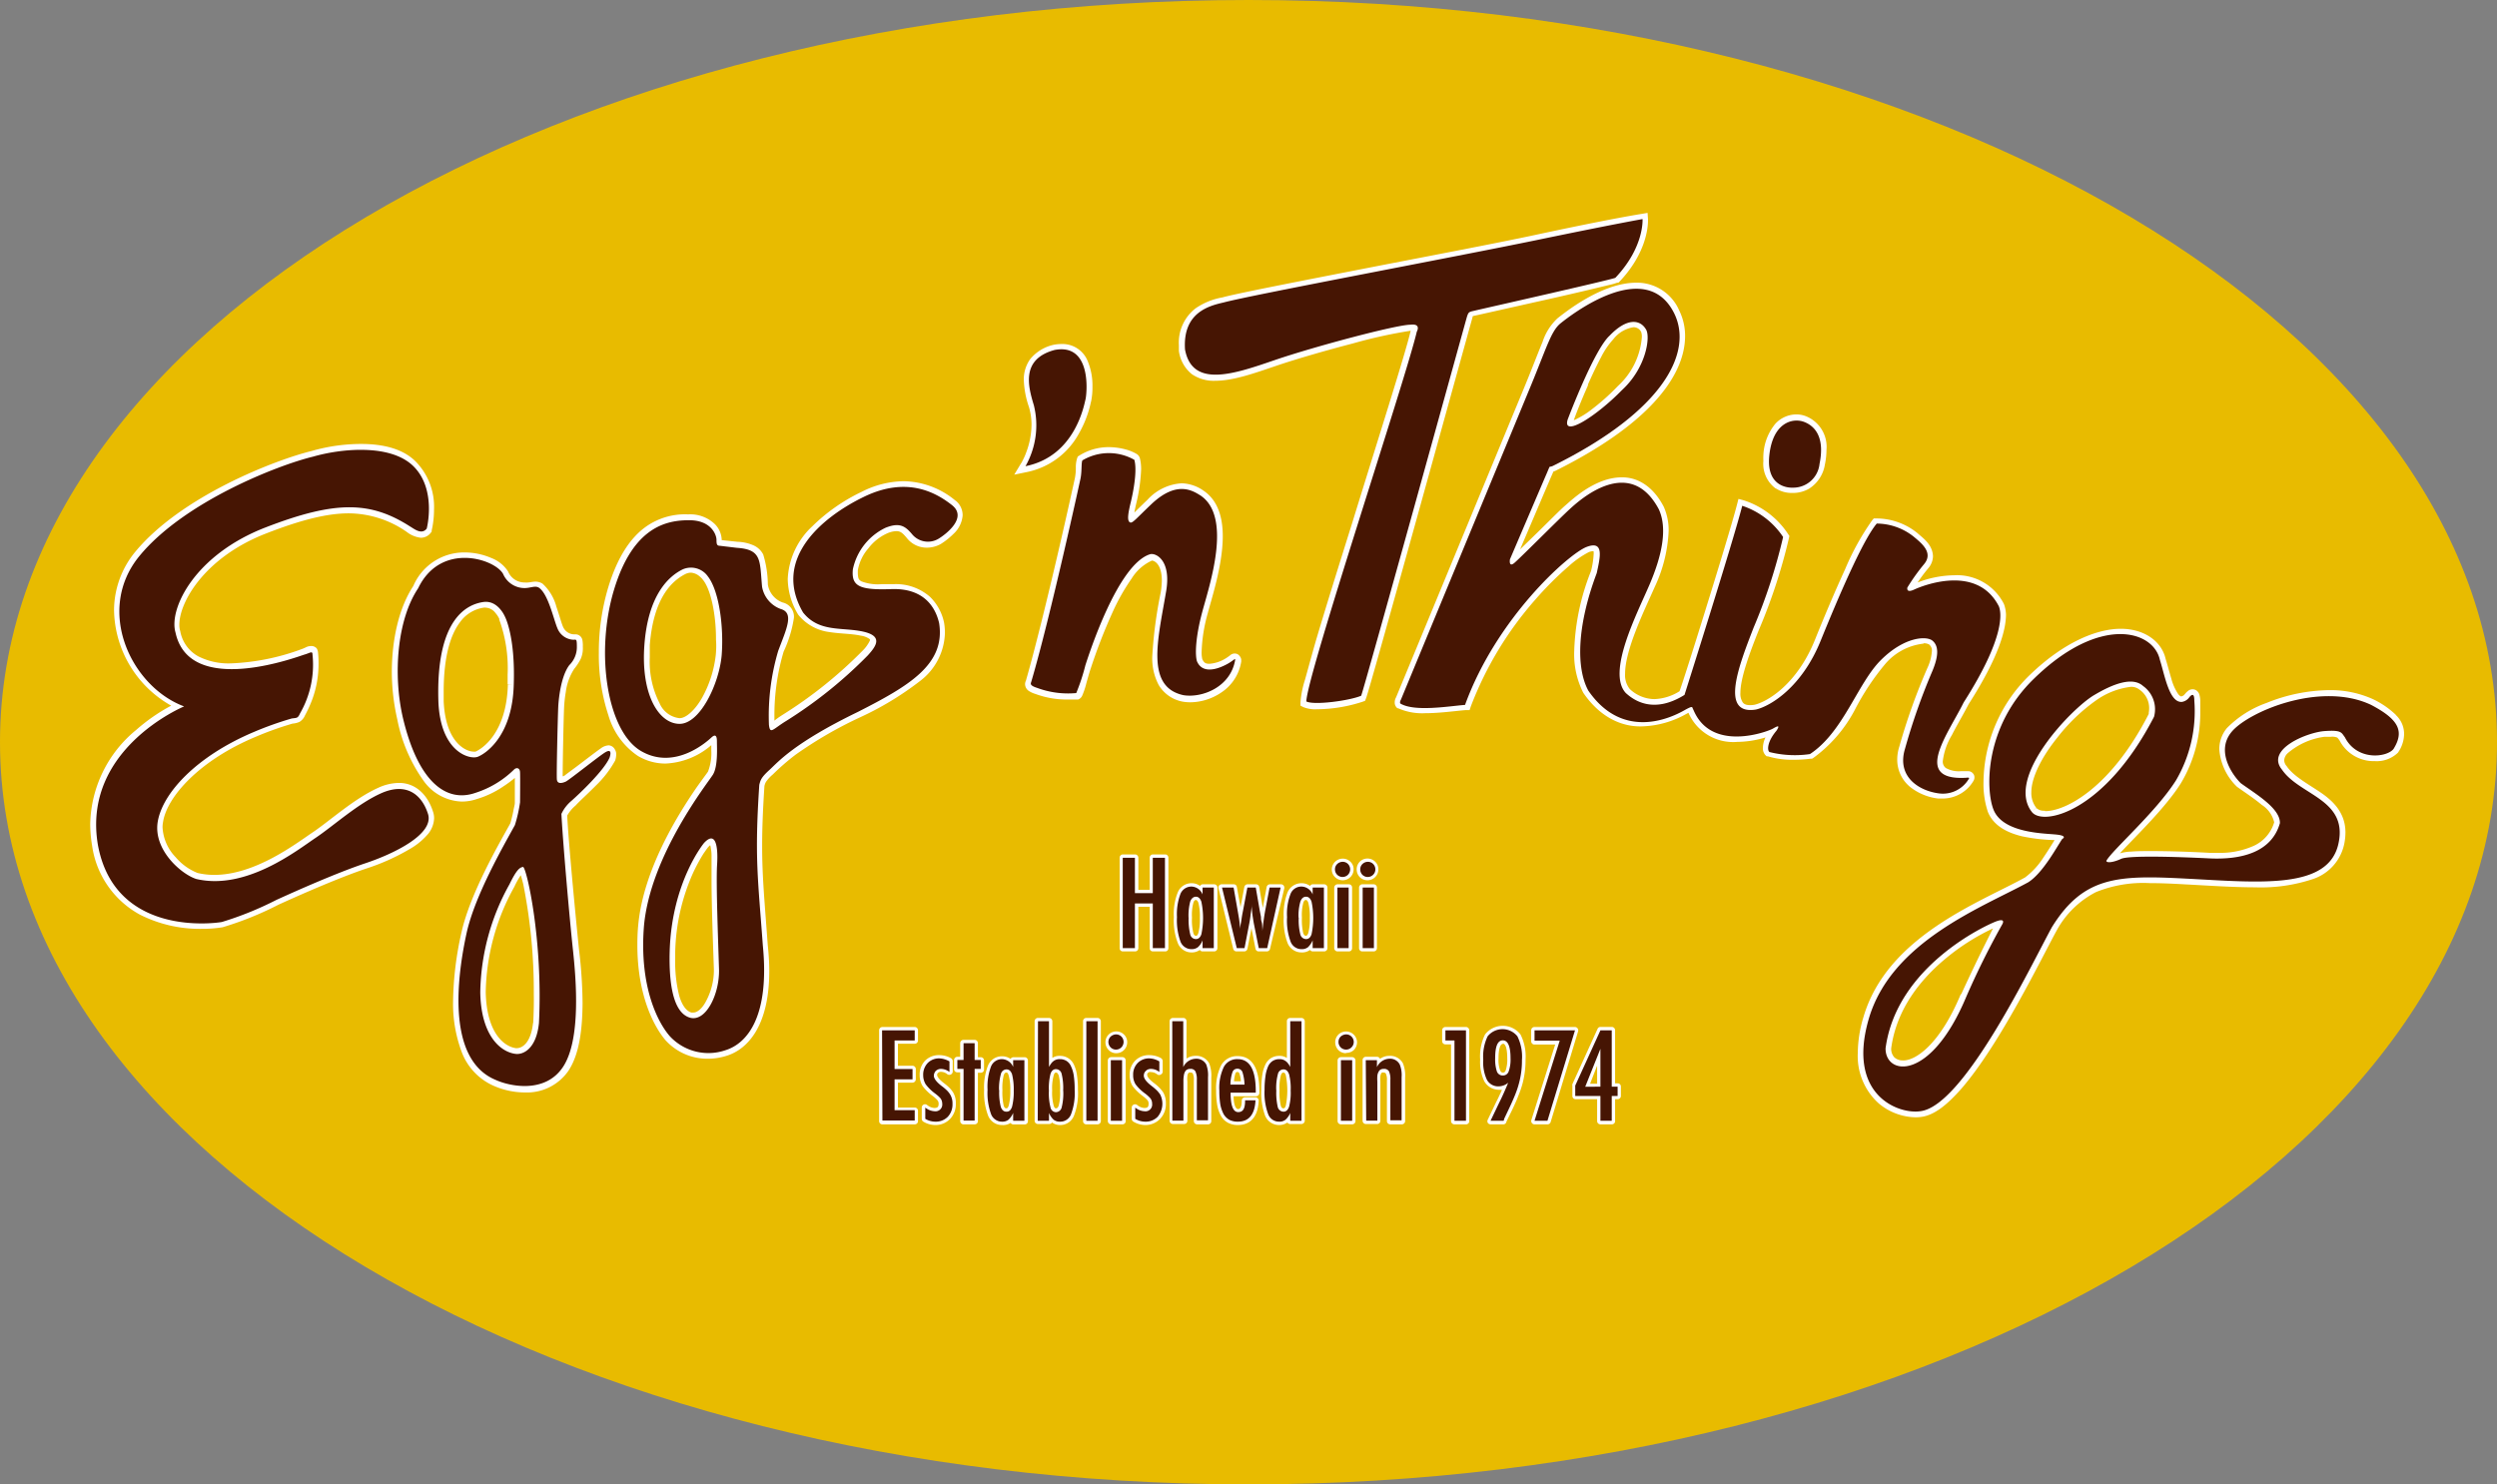 <svg xmlns="http://www.w3.org/2000/svg" viewBox="0 0 297.55 176.91"><rect x="0" y="0" width="297.55" height="176.91" fill="#808080" stroke="none"/><defs><style>.cls-1{fill:#e8bb00}.cls-2{fill:#fff}.cls-3{fill:#461503}</style></defs><g id="レイヤー_2" data-name="レイヤー 2"><g id="Content"><path class="cls-1" d="M297.55 88.45c0 48.86-66.6 88.46-148.78 88.46S0 137.31 0 88.45 66.61 0 148.77 0s148.78 39.6 148.78 88.45z"/><path class="cls-2" d="M47.52 93.31a6 6 0 0 0-2.45.58c-2.93 1.32-5.83 4-7.91 5.38-1.93 1.3-6.76 5-11.62 5a8.7 8.7 0 0 1-2-.23 6.62 6.62 0 0 1-2.6-1.87 5.52 5.52 0 0 1-1.57-3.56 3.49 3.49 0 0 1 .06-.65c.47-3 4.32-7.33 11-10.13a38.67 38.67 0 0 1 4.43-1.59 2.57 2.57 0 0 0 .82-.2 1.66 1.66 0 0 0 .67-.79 14.93 14.93 0 0 0 .9-2 12.35 12.35 0 0 0 .71-4.17 11.56 11.56 0 0 0-.06-1.29 1.15 1.15 0 0 0-.15-.5A.84.84 0 0 0 37 77a1.26 1.26 0 0 0-.57.16c-.14.06-.28.13-.45.19a27.19 27.19 0 0 1-8.43 1.71 8 8 0 0 1-3.91-.83 4.28 4.28 0 0 1-2.16-3 2.53 2.53 0 0 1-.11-.78c0-2.71 3.05-8.08 10.44-10.91 4.15-1.61 7.21-2.36 9.75-2.36a12.21 12.21 0 0 1 6.89 2.2 3.36 3.36 0 0 0 1.7.71 1.49 1.49 0 0 0 1.21-.63l.08-.1v-.13a11.22 11.22 0 0 0 .28-2.53 7.69 7.69 0 0 0-2-5.5c-1.62-1.79-4.22-2.29-6.72-2.29a21.48 21.48 0 0 0-5.87.84c-4.33 1.06-15.52 5.38-21 12a11 11 0 0 0-2.54 7A13.31 13.31 0 0 0 20.4 84.1a21.9 21.9 0 0 0-4.18 2.9 14.87 14.87 0 0 0-5.47 11.19 16.23 16.23 0 0 0 .23 2.63 11.12 11.12 0 0 0 5.68 8.18 15.78 15.78 0 0 0 7.34 1.7 15.23 15.23 0 0 0 2.53-.19 38.88 38.88 0 0 0 6.66-2.69c2.19-1 7.14-3.2 10.53-4.33a25.74 25.74 0 0 0 5.12-2.31 8 8 0 0 0 2-1.6 3.14 3.14 0 0 0 .89-2.06 2.32 2.32 0 0 0-.13-.78c-.6-1.92-2.01-3.45-4.08-3.43zm25-4.48a1.73 1.73 0 0 0-.91.35c-.48.33-1.52 1.13-2.52 1.89-.5.38-1 .75-1.34 1-.18.14-.35.26-.45.35a.66.66 0 0 0-.15.09h-.1v-.01c0-1.56.11-7 .17-8.2a15.28 15.28 0 0 1 .2-1.82 6.67 6.67 0 0 1 1-2.76 6.51 6.51 0 0 0 .78-1.19 3.12 3.12 0 0 0 .25-1.44 3.61 3.61 0 0 0-.06-.86.84.84 0 0 0-.82-.63h-.21a1.47 1.47 0 0 1-1.23-.82c-.18-.34-.47-1.43-.83-2.47a5.68 5.68 0 0 0-1.65-2.75 1.59 1.59 0 0 0-.82-.24c-.35 0-.6.08-.91.1a2.17 2.17 0 0 1-.38 0 2.12 2.12 0 0 1-2-1.32 4.13 4.13 0 0 0-2-1.6 8.06 8.06 0 0 0-3.16-.66 6.59 6.59 0 0 0-6.13 4c-1.75 2.66-2.54 6.43-2.56 10.18a25.88 25.88 0 0 0 .65 5.71 18.81 18.81 0 0 0 3.14 7.33 5.8 5.8 0 0 0 4.55 2.47 5.56 5.56 0 0 0 1.79-.3A11.29 11.29 0 0 0 60 93.71a13.39 13.39 0 0 0 1.35-1v2.95c0 .25-.1.54-.18 1a15.13 15.13 0 0 1-.36 1.47c-1.24 2.25-4.79 8.33-5.82 13a39.23 39.23 0 0 0-1 8.17 16.36 16.36 0 0 0 1 6 7.14 7.14 0 0 0 3.89 4.13 9.36 9.36 0 0 0 3.71.77 6 6 0 0 0 5.13-2.56c1.37-2.05 1.68-5.14 1.7-8.13a56.71 56.71 0 0 0-.42-6.31c-.36-3.5-1.24-12.59-1.41-16a4.32 4.32 0 0 1 1-1.2C69 95.54 70 94.64 71 93.63a12.47 12.47 0 0 0 2.31-3 2.52 2.52 0 0 0 .12-.72 1 1 0 0 0-.15-.57.89.89 0 0 0-.74-.51zm-12-7.25c-.16 5.87-3.14 7.69-3.86 8a1.07 1.07 0 0 1-.21 0c-.88 0-3.35-1-3.58-6v-1.13c0-4.46.91-6.91 1.92-8.26a4.23 4.23 0 0 1 2.86-1.77.78.78 0 0 1 .21 0 1.55 1.55 0 0 1 1.19.65 2.56 2.56 0 0 1 .35.5l.09.15a.15.15 0 0 1 0 .06v.06a16.92 16.92 0 0 1 1 6.54v1.17h.67zm3 40.34c-.29 2.56-1.41 3-1.93 3h-.12c-1.33-.18-3.48-1.71-3.59-6.68a26.69 26.69 0 0 1 3.42-12.57 8.84 8.84 0 0 1 .76-1.36c.09.27.18.63.29 1.05a65.27 65.27 0 0 1 1.26 13.09c.02 1.14-.01 2.3-.07 3.47zm50.33-62.26a9.85 9.85 0 0 0-6.18-2.31 11.3 11.3 0 0 0-5 1.27 21.62 21.62 0 0 0-5.89 4.12A9.12 9.12 0 0 0 93.87 69a8.37 8.37 0 0 0 1.25 4.26 5.66 5.66 0 0 0 3.73 2.07c1.3.21 2.59.18 3.73.43a2.37 2.37 0 0 1 1 .37c.13.11.08.09.1.13s-.3.7-.83 1.23a52.34 52.34 0 0 1-9.57 7.69c-.44.28-.78.52-1 .71v-.59a26.63 26.63 0 0 1 1.1-7.64 14.61 14.61 0 0 0 1.23-4.06 1.73 1.73 0 0 0-1.33-1.79 2.72 2.72 0 0 1-1.78-2.15 12.69 12.69 0 0 0-.55-3.57A2.37 2.37 0 0 0 89.8 65a5.14 5.14 0 0 0-1.92-.43l-1.88-.2v-.07a2.8 2.8 0 0 0-.78-1.8 4.23 4.23 0 0 0-3.12-1.2h-.21a8.06 8.06 0 0 0-5 1.53c-1.72 1.26-3.29 3.47-4.42 7.21a26.85 26.85 0 0 0-1.11 7.75 22.91 22.91 0 0 0 1.14 7.46 8.81 8.81 0 0 0 3.51 4.84 6.4 6.4 0 0 0 3.29.91 8.9 8.9 0 0 0 5.46-2.19v.62a6.1 6.1 0 0 1-.39 2.53c-.13.2-.7.95-1.44 2-2.23 3.27-6.28 9.75-6.88 16.33-.08.81-.1 1.6-.1 2.35 0 6 2 9.76 3.37 11.35a6.72 6.72 0 0 0 5 2.19 7.44 7.44 0 0 0 2.26-.35c2.61-.8 5.11-3.71 5.09-10.17 0-.93-.07-2-.18-3-.38-5.28-.67-8.09-.67-11.86 0-2 .08-4.16.27-7.1a1.54 1.54 0 0 1 .19-.52 4.42 4.42 0 0 1 .8-.87 28 28 0 0 1 2.73-2.37 49 49 0 0 1 7.66-4.44 36.74 36.74 0 0 0 7.13-4.31 7.44 7.44 0 0 0 3-5.76 7.31 7.31 0 0 0-.1-1.21 6 6 0 0 0-1.68-3.09 6.15 6.15 0 0 0-4.32-1.51h-1.44a5.46 5.46 0 0 1-2.43-.34c-.31-.2-.37-.31-.41-.91v-.39a5.34 5.34 0 0 1 1.25-2.62 5.85 5.85 0 0 1 2.24-1.79 3 3 0 0 1 1.09-.27c.5 0 .76.21 1.31.88a3 3 0 0 0 2.35 1.09 3.39 3.39 0 0 0 1.67-.45 8.85 8.85 0 0 0 1.51-1.21 3.35 3.35 0 0 0 1.07-2.17 2.23 2.23 0 0 0-.84-1.78zm-29.67 59.57c-.49 1-1.14 1.47-1.56 1.44a.73.73 0 0 1-.25 0c-.57-.18-1.07-.8-1.42-1.95a16.38 16.38 0 0 1-.49-4.43v-.83a24.36 24.36 0 0 1 2.08-9.32 20.76 20.76 0 0 1 1.3-2.42c.19-.26.32-.47.43-.6a1 1 0 0 1 .13-.17 2.16 2.16 0 0 1 .23-.22 1.18 1.18 0 0 1 .07.32 5.07 5.07 0 0 1 .09 1.11v2.72c0 3.07.2 8.25.28 10.66v.22a7.83 7.83 0 0 1-.89 3.47zM85.3 78a13.58 13.58 0 0 1-1.61 5.11c-.87 1.56-2 2.53-2.75 2.48a2.94 2.94 0 0 1-2.34-1.77 10.93 10.93 0 0 1-1.17-5.47V76.9c.44-5.72 2.69-7.69 4.23-8.48a1.57 1.57 0 0 1 .67-.17 1.77 1.77 0 0 1 1 .41 3.52 3.52 0 0 1 .33.31.36.36 0 0 1 .07.09c1 1.18 1.61 4.29 1.59 7.19.05.62.03 1.19-.02 1.75zm43.26-26.32a13 13 0 0 0 1.12-2.56c.22-.69.32-1.25.35-1.33a8.24 8.24 0 0 0 .15-1.68 7.61 7.61 0 0 0-.62-3.2A3.24 3.24 0 0 0 126.5 41a5 5 0 0 0-.93.09 5 5 0 0 0-2.81 1.71 4.14 4.14 0 0 0-.76 2.51 11 11 0 0 0 .62 3.22 7.5 7.5 0 0 1 .3 2.1 9.55 9.55 0 0 1-.63 3.28 7.74 7.74 0 0 1-.44 1 1.87 1.87 0 0 1-.19.33l-.8 1.33 1.51-.31a9.12 9.12 0 0 0 6.19-4.58zm19.16 26.51a.68.68 0 0 0-.58-.3.77.77 0 0 0-.48.15 5.61 5.61 0 0 1-.74.51 4.25 4.25 0 0 1-1.78.56c-.45 0-.65-.08-.87-.55a3.34 3.34 0 0 1-.08-.88 18.75 18.75 0 0 1 .73-4.59c.5-1.91 1.78-5.76 1.79-9.17 0-2.12-.51-4.21-2.25-5.41a4.74 4.74 0 0 0-2.65-.91 6 6 0 0 0-4.05 1.94c-.73.7-1.24 1.2-1.59 1.55.05-.29.13-.66.23-1.09a20.64 20.64 0 0 0 .58-4.07 5.39 5.39 0 0 0-.16-1.36.92.92 0 0 0-.33-.44 5 5 0 0 0-1.26-.54 7.89 7.89 0 0 0-2.12-.3 6.59 6.59 0 0 0-3.49 1l-.19.12-.08.21a3.62 3.62 0 0 0-.15 1.13 6.22 6.22 0 0 1-.11 1.22c-.05.23-.92 4.23-2.07 9.16s-2.65 11.11-3.77 15a.92.92 0 0 0-.1.41 1 1 0 0 0 .41.78 2.92 2.92 0 0 0 .81.38 10.8 10.8 0 0 0 3.92.67H128.47a.86.86 0 0 0 .48-.44 9.15 9.15 0 0 0 .5-1.49c.17-.61.36-1.29.54-1.82a65.54 65.54 0 0 1 2.56-6.59 24.59 24.59 0 0 1 2.3-4.08 5.5 5.5 0 0 1 2.42-2.14c.19 0 1.16.29 1.18 2.35a9.71 9.71 0 0 1-.14 1.48 52.18 52.18 0 0 0-1 7.55 6.79 6.79 0 0 0 .76 3.44 4.21 4.21 0 0 0 2.91 2 5.57 5.57 0 0 0 .83.07 6.69 6.69 0 0 0 3.71-1.16 5.43 5.43 0 0 0 2.39-3.69v-.22a.75.75 0 0 0-.19-.44zm27.79-40.52c1-.21 5-1.12 8.95-2 2-.45 3.94-.9 5.44-1.26l1.86-.45a7.09 7.09 0 0 0 .95-.27h.14l.11-.1c3.18-3.33 3.42-6.49 3.42-7.28v-.19l-.05-.75-.75.13s-3.32.5-12.64 2.5c-4.65 1-13.18 2.61-20.92 4.12s-14.71 2.87-16.37 3.33a8.1 8.1 0 0 0-3.17 1.29 5.17 5.17 0 0 0-2 4.41V41.82a4.29 4.29 0 0 0 1.54 2.77 4.61 4.61 0 0 0 2.79.79c2.16 0 4.7-.91 7.17-1.75s6-1.86 9.24-2.7a58.16 58.16 0 0 1 6.79-1.5h.09c-.63 2.71-3.92 13-7 23-1.57 5-3.09 9.87-4.23 13.71-.56 1.93-1 3.58-1.36 4.86a12 12 0 0 0-.54 2.67v.43l.33.17a3.73 3.73 0 0 0 1.62.26 17.88 17.88 0 0 0 5.49-.91l.26-.1.09-.24c.07-.17.11-.33.23-.71C164.65 77 175.24 38.6 175.42 38c.04-.17.07-.27.09-.33zm53.7 39a1.22 1.22 0 0 1 .67.14.92.92 0 0 1 .33.81 5.7 5.7 0 0 1-.54 2 72.55 72.55 0 0 0-3.35 9.39 5 5 0 0 0-.24 1.53 4.2 4.2 0 0 0 1.64 3.33 6.63 6.63 0 0 0 3.24 1.3h.58a4.27 4.27 0 0 0 3.64-2.13.78.78 0 0 0 .1-.39.68.68 0 0 0-.21-.51.71.71 0 0 0-.52-.23.26.26 0 0 1-.09 0h-.79a3.17 3.17 0 0 1-1.8-.38.94.94 0 0 1-.36-.83 7.79 7.79 0 0 1 1.08-3.09c.62-1.22 1.39-2.51 2-3.69 3.68-5.75 4.44-8.93 4.45-10.67a3.93 3.93 0 0 0-.24-1.25 6.25 6.25 0 0 0-5.92-3.44 12.51 12.51 0 0 0-4.37.86c.3-.45.69-1 1.27-1.7a2.26 2.26 0 0 0 .56-1.44c-.06-1.4-1.21-2.16-1.85-2.74a7.77 7.77 0 0 0-4.81-1.75h-.4l-.18.21a30.38 30.38 0 0 0-3.23 5.84c-1.2 2.61-2.48 5.64-3.59 8.4-2.13 5.3-5.65 7.38-7.19 7.75a3.61 3.61 0 0 1-.52.05c-.55 0-.76-.15-.9-.33a1.88 1.88 0 0 1-.28-1.14c0-1.79 1.16-4.9 2.17-7.42a66.49 66.49 0 0 0 3.61-11l.06-.27-.16-.24a10 10 0 0 0-5.24-4l-.67-.18-.17.66c-.55 2.14-2.27 7.78-3.85 12.86-1.37 4.41-2.63 8.39-3 9.4a6 6 0 0 1-3 .94 4.34 4.34 0 0 1-2.94-1.21 2.67 2.67 0 0 1-.55-1.83c0-2.87 2.34-7.63 3.53-10.32a17.46 17.46 0 0 0 1.66-6.65 6.85 6.85 0 0 0-.58-2.91c-1.31-2.52-3.19-3.53-5-3.51-3.15 0-5.89 2.63-6.64 3.27s-2.07 2-3.48 3.37l-2 1.94c1.13-2.64 3.41-8 3.78-8.84.08-.18.14-.31.18-.42l.25-.1c10.81-5.37 15.4-11.09 15.45-16a6.86 6.86 0 0 0-.7-3.11 5.48 5.48 0 0 0-5.1-3.31c-4.16 0-8.54 3.58-9.41 4.25a6.7 6.7 0 0 0-1.78 2.83c-.57 1.35-1.26 3.21-2.39 5.93-2.24 5.4-14.77 35.72-15.06 36.41a1.18 1.18 0 0 0-.16.6.83.83 0 0 0 .25.63l.06.07h.09a7.07 7.07 0 0 0 3.23.59c1.79 0 3.73-.29 4.85-.37h.44l.14-.42a41.73 41.73 0 0 1 7.72-12.78 40.16 40.16 0 0 1 3.93-3.93 11.41 11.41 0 0 1 2.44-1.71 1.7 1.7 0 0 1 .47-.1h.08v.09a1.46 1.46 0 0 1 0 .35 10.08 10.08 0 0 1-.31 1.93 27.76 27.76 0 0 0-2 9.51 10.15 10.15 0 0 0 1.08 5c2.12 3.09 4.77 4.07 7 4a11.42 11.42 0 0 0 5.27-1.48l.26-.14a5.81 5.81 0 0 0 5.8 3.47 11.94 11.94 0 0 0 3-.42l.38-.11a3 3 0 0 0-.31 1.25 1.18 1.18 0 0 0 .46 1h.14a10.06 10.06 0 0 0 3.11.41 15.67 15.67 0 0 0 2-.13h.15l.14-.08a16.72 16.72 0 0 0 4.93-5.69 29.85 29.85 0 0 1 3.67-5.54 7 7 0 0 1 4.54-2.4zm-40-30.81c.5-1.13 1.06-2.32 1.59-3.31a9.28 9.28 0 0 1 1.44-2.11 3.78 3.78 0 0 1 2.41-1.44 1 1 0 0 1 .92.57 1.76 1.76 0 0 1 .08.59A8.81 8.81 0 0 1 192.8 46a27 27 0 0 1-3.4 3 10 10 0 0 1-1.45.89 3 3 0 0 1-.41.19c.19-.58.87-2.31 1.7-4.18zm22.37 12.33a3.51 3.51 0 0 0 1.93.56h.19a3.81 3.81 0 0 0 1.86-.5 4.17 4.17 0 0 0 1.9-2.89 8.72 8.72 0 0 0 .19-1.75 3.93 3.93 0 0 0-2.44-4 3.11 3.11 0 0 0-1.16-.22 3.43 3.43 0 0 0-2.5 1.12 6.31 6.31 0 0 0-1.42 3.72 5.69 5.69 0 0 0 0 .7 3.65 3.65 0 0 0 1.48 3.3zm73.91 27a10.29 10.29 0 0 0-2.67-1.84 12.31 12.31 0 0 0-5.31-1.1 20.51 20.51 0 0 0-7.43 1.53 12.47 12.47 0 0 0-4.72 3 3.92 3.92 0 0 0-.9 2.52 6.9 6.9 0 0 0 2.11 4.47c.9.65 2.05 1.39 2.94 2.15A3.38 3.38 0 0 1 271 98a4.49 4.49 0 0 1-2.42 2.8 9.86 9.86 0 0 1-4.39.84h-.92c-2.1-.12-4.75-.21-6.89-.21-.91 0-1.73 0-2.39.06a5.27 5.27 0 0 0-1.37.21l.12-.14c1.86-2 5.29-5.27 7.14-8.21a16.35 16.35 0 0 0 2.31-8.64v-1.27a2.71 2.71 0 0 0-.13-.73.94.94 0 0 0-.25-.36.79.79 0 0 0-.53-.2.86.86 0 0 0-.6.24 1.72 1.72 0 0 0-.27.27c-.23.25-.16.22-.47.34-.09 0-.2-.06-.38-.28a6.22 6.22 0 0 1-.83-1.88c-.24-.79-.45-1.63-.67-2.32-.48-2.11-2.57-3.59-5.37-3.58s-6.72 1.55-10.82 5.51a18 18 0 0 0-5.51 12.77 10.59 10.59 0 0 0 .52 3.54c.71 1.75 2.46 2.52 4.07 2.91a20.9 20.9 0 0 0 3.88.45c-.34.55-.79 1.28-1.28 2a9.17 9.17 0 0 1-2.23 2.45c-5.42 3-16.45 7-19.27 16.66a15.07 15.07 0 0 0-.67 4.26 7.58 7.58 0 0 0 2.48 6 7 7 0 0 0 4.41 1.67 4.81 4.81 0 0 0 .77-.06c1.61-.26 3.12-1.58 4.7-3.37 4.65-5.38 9.59-15.66 11.36-18.87a11.1 11.1 0 0 1 4.66-4.54 15 15 0 0 1 6.41-1.07c1.27 0 2.68.06 4.24.15 2.89.15 5.74.35 8.33.35a19.53 19.53 0 0 0 6.92-1 5.62 5.62 0 0 0 3.71-4.29 6.92 6.92 0 0 0 .12-1.24c0-2.37-1.49-3.78-3-4.8s-3.19-1.91-4-3.11a1.11 1.11 0 0 1-.3-.7 1.28 1.28 0 0 1 .44-.86 8.43 8.43 0 0 1 4.37-1.94h.76a1.57 1.57 0 0 1 .76.1s.08.08.26.32a4.58 4.58 0 0 0 4.22 2.48 3.63 3.63 0 0 0 2.74-1 4 4 0 0 0 .74-2.18 3.08 3.08 0 0 0-.96-2.29zm-51.83 33.28c-2.53 6.09-5.48 8-6.94 7.91a1.44 1.44 0 0 1-1-.38 1.52 1.52 0 0 1-.36-1.06c.62-4.64 3.47-8.17 6.38-10.61a26.18 26.18 0 0 1 5.75-3.68c-.56 1.13-1.75 3.42-3.8 7.87zm10-21.85a1.31 1.31 0 0 1-1-.32l-.55.39.54-.41a2.88 2.88 0 0 1-.59-1.86c0-1.85 1.36-4.36 3.08-6.49a21.77 21.77 0 0 1 4.75-4.54 9 9 0 0 1 4-1.53 1.56 1.56 0 0 1 1.08.35 2.66 2.66 0 0 1 1.13 2.21 3.43 3.43 0 0 1-.05.54v.13c-4.55 8.91-10 11.61-12.36 11.58z"/><path class="cls-3" d="M50.85 63s1.2-4.6-1.53-7.38-8.72-2.15-12-1.2c-4.17 1-15.38 5.37-20.7 11.84s-1 15.58 5.32 17.93c0 0-12.27 5.08-10.26 16.58 2.07 11 14.18 9.23 14.77 9.11a39.73 39.73 0 0 0 6.51-2.64c2.2-1 7.14-3.21 10.59-4.36S51.77 99.39 51 97s-2.64-3.78-5.6-2.45c-2.79 1.25-5.66 3.88-7.81 5.32s-8.25 6.28-14.19 4.89c-1.73-.53-5.18-3.45-4.6-6.85s4.6-7.77 11.4-10.65a39.71 39.71 0 0 1 4.56-1.63c.62-.09.72 0 1-.62a11.64 11.64 0 0 0 1.48-7c0-.48-.28-.19-.95 0s-13.71 5.17-15.38-2.64c-.82-2.83 2.3-9.25 10.73-12.51s12.56-3.11 17.25-.1c.43.24 1.34 1.03 1.96.24z"/><path class="cls-3" d="M72 89.74c-.88.58-4.22 3.25-4.58 3.41s-1 .36-1.06-.25.1-7.22.16-8.63c0 0 .13-3.41 1.32-5a3 3 0 0 0 .9-2.23c0-1-.09-.77-.48-.8a2.14 2.14 0 0 1-1.76-1.19c-.49-1-1.11-4.19-2.27-5-.35-.22-.67-.1-1.28 0a2.78 2.78 0 0 1-3-1.65c-1-1.8-7.44-3.86-10.12 1.71-2.52 3.76-3 10.3-1.83 15.39 1.8 7.66 5.15 10.2 8.63 9a11.62 11.62 0 0 0 4.64-2.8c.28-.26.67-.19.7.32s0 3.61 0 3.61a17.52 17.52 0 0 1-.61 2.7c-1.21 2.22-4.77 8.34-5.76 12.88s-2.62 15 3.48 17.5c1.54.71 5.83 1.71 8-1.54s1.58-10.39 1.19-14-1.2-12.79-1.37-16.17a4.54 4.54 0 0 1 1.2-1.56c.94-.83 3.87-3.6 4.54-5.15.17-.52.23-1.13-.64-.55zM61.22 81.6c-.16 6.11-3.32 8.21-4.28 8.59s-4.47-.54-4.7-6.59c-.32-10.11 3.6-11.59 5.35-11.85s2.58 1.74 2.58 1.74 1.25 2.32 1.05 8.11zm3 40.36c-.31 3-1.84 3.77-2.8 3.64-1.79-.23-4.11-2.19-4.19-7.34a27.14 27.14 0 0 1 3.48-12.87c.84-1.73 1.21-2 1.61-2.07s2.41 8.68 1.9 18.68z"/><path class="cls-3" d="M105.52 62.9c1.7-.68 2.37-.19 3.21.82a2.45 2.45 0 0 0 3.12.48c.87-.53 3.48-2.51 1.59-4s-5.35-3.47-10.47-1S92 66.68 95.7 73c1.89 2.37 4.57 1.73 7.08 2.26s1.64 1.74.63 2.85a53 53 0 0 1-9.72 7.81c-1.63 1-1.91 1.64-2.06.48a27.2 27.2 0 0 1 1.1-8.82c1-2.66 1.93-4.54.3-5a3.45 3.45 0 0 1-2.22-2.65c-.29-3.14 0-4.44-3-4.64l-2-.24c-.39 0-.43-.2-.43-.72S84.82 62 82.12 62s-6.67.77-8.94 8.25-.87 16.9 3.23 19.27 8-1.29 8.37-1.63.65-.34.65.44.14 3-.48 4-7.44 9.58-8.21 18c-.59 7.27 1.67 11.58 3.1 13.19a6.26 6.26 0 0 0 6.62 1.64c2.57-.8 5.28-4 4.44-12.5-.58-8-1-10.38-.42-19.13.15-.57.21-.86 1.22-1.78s2.87-3.19 10.54-6.91c6.09-3.1 10.44-5.65 9.67-10.57-.44-1.93-1.84-4.2-5.71-4.06s-4.76-.38-4.57-2.36a7.1 7.1 0 0 1 3.89-4.95zm-23.36 58.37c-1.94-.63-2.46-4-2.36-7.87.24-8.3 4.1-12.94 4.1-12.94 1.4-1.5 1.69.44 1.55 2.61s.14 9.41.23 12.41-1.59 6.42-3.52 5.79zM86 78.06c-.29 3.43-2.59 8.26-5.06 8.21s-4.59-3.53-4.15-9.42 2.84-8.16 4.58-9a2.46 2.46 0 0 1 3 .87c1.31 1.71 1.89 5.91 1.63 9.34zm36.2-22.5a9.86 9.86 0 0 0 1-7.25c-.66-2.19-1.61-5.5 2.47-6.6 4.52-.86 3.83 5.36 3.68 5.9s-1.18 6.76-7.15 7.95zm6.55 1.51s-3.57 16.42-5.86 24.18c-.07.22-.22.44.69.73a10.6 10.6 0 0 0 4.67.62 24.39 24.39 0 0 0 1.09-3.32c.42-1.28 3.86-12.06 7.72-13.23.69-.18 2.59.75 1.87 4.6-.94 5.54-2.45 11.22 2.09 12.2 2.16.36 5.62-.91 6.17-4.22 0-.22-.22.11-.95.51s-2.88 1.41-3.61-.34c-.22-.73-.2-2.76.64-5.89s3.6-11.26-.19-13.84c-1-.63-2.87-1.81-5.86 1-2 1.9-2.31 2.38-2.61 2.16s-.2-1 .13-2.35.79-3.84.43-5.08a6.17 6.17 0 0 0-6.19.07c-.15.32-.04 1.29-.23 2.2zm40.08-17.54s.58-1-.77-.83c-1.65 0-11.45 2.6-16.23 4.24s-9.76 3.35-10.62-1.29c-.29-4.44 2.91-5.21 4.6-5.6 3.19-.87 27.95-5.5 37.27-7.43s12.65-2.51 12.65-2.51.24 3.33-3.24 7c-.73.29-15.32 3.57-17.14 4-.29.1-.39.1-.58.77s-12.24 44.29-12.57 45.04c-1.36.58-5.6 1.16-6.53.68-.01-2.88 11.87-38.51 13.16-44.07z"/><path class="cls-3" d="M234 83.71c5-7.83 4.49-10.72 4.19-11.45-2.65-5.16-9.31-2.36-10.08-2s-.88.06-.82-.24a23.91 23.91 0 0 1 2-2.8c1.11-1.35-.29-2.46-1.21-3.23a7.12 7.12 0 0 0-4.44-1.59c-1.64 1.93-4.48 8.54-6.7 14s-5.9 7.73-7.68 8.16c-4.4.73-2-5.35-.3-9.75A65.9 65.9 0 0 0 212.48 64a9.4 9.4 0 0 0-4.87-3.72c-1.11 4.35-6.88 22.54-6.88 22.54-3.76 2.34-6.1.59-7-.23-2.28-2.48 1.34-9.43 2.83-12.91s2.17-6.7 1.1-9c-3.48-6.52-9.45-1.06-10.61 0s-5.84 5.76-6.57 6.39-.55-.41-.55-.41 3.92-9.17 4.4-10.28.17-.58.75-.87c13.17-6.52 16.69-13.52 14.43-18.15-3.37-6.81-12.31.19-13.52 1.15s-1.69 3-4 8.5l-15.05 36.37s-.2.34-.05.48c1.73 1 5.77.3 7.69.15 3.77-10.38 12.35-18 14.47-18.82s1.65 1.18 1.22 3.12c-2.36 6.27-2.47 11.31-1 14 4.28 6.21 10.27 3 11.43 2.35s.89-.36 1.09-.07c2.13 5.15 8.89 2.59 9.47 2.25s.9-.46.42.26c-1.11 1.31-1.11 2.34-.82 2.53a12.45 12.45 0 0 0 4.82.24c4-2.64 5.65-8.41 8.45-11.2s5.43-2.9 6.14-2.32.81 1.68 0 3.62a74.55 74.55 0 0 0-3.27 9.29c-1 3.33 1.69 5 4.07 5.3a3.59 3.59 0 0 0 3.56-1.77c.09-.17-.3-.1-.3-.1-6.54.4-2.21-5.17-.33-8.98zM186.81 50s3.13-8.31 5-10c2-2.09 3.62-2 4.35-.71.52.9 0 4.57-2.9 7.22-3.02 3.09-7.12 5.7-6.45 3.49z"/><path class="cls-3" d="M213.63 58.12s-3.19.24-2.8-3.77 2.8-4.59 4.17-4.06 2.45 1.94 1.82 5a3.15 3.15 0 0 1-3.19 2.83zM282.53 84c-6.07-2.85-14.72.86-16.65 3.28s.38 5.34 1.15 6.07c1.8 1.3 4.71 3 4.65 4.76-1 3.47-4.58 4.38-8.45 4.19s-9.57-.37-10.48.06-1.75.52-1.75.23c.68-1.26 5.94-5.83 8.31-9.61a16.32 16.32 0 0 0 2.17-9.51c0-.92-.33-.68-.58-.39a1.35 1.35 0 0 1-.87.57c-1.53.16-2.07-3.18-2.65-5-.77-3.56-7.19-5.39-15 2.23-5.88 5.68-5.79 13.14-4.84 15.58 1.09 2.83 6 2.85 7.48 3s.72.53.72.53c-.68 1-2.31 4.06-4.05 5.16-5.5 3-16.31 7.06-19 16.27s3.67 11.45 6.23 11c5.21-.77 13.23-17.62 15.59-21.92 3.77-6.08 7.87-6.21 15.93-5.79 8.83.45 17.18 1.39 18.25-4.34 1-5.13-4.68-5.6-6.76-8.64-2-2.43 3-4.45 5.07-4.6s2 .2 2.42.73c1.44 2.85 5 2.42 5.8 1.4 1.32-2.13.61-3.53-2.69-5.26zm-43.95 26.19a95.49 95.49 0 0 0-4.28 8.62c-4.25 10.14-9.65 9.37-9.61 6.13 1.31-9.8 12-14.7 13.21-15.14s.68.39.68.39zm3.52-13.45c-3.13-4.1 4.72-12.28 7.43-13.89 2.22-1.32 4.57-2.25 5.85-1.09a3.41 3.41 0 0 1 1.3 3.67c-5.93 11.46-13.33 13.07-14.58 11.31z"/><path class="cls-2" d="M138.82 113.39h-1.45a.38.38 0 0 1-.37-.39v-4.93h-1.35V113a.39.39 0 0 1-.39.39h-1.45a.38.38 0 0 1-.39-.39v-10.77a.39.39 0 0 1 .39-.4h1.45a.4.4 0 0 1 .39.4v3.82H137v-3.82a.39.39 0 0 1 .39-.4h1.45a.39.39 0 0 1 .39.4V113a.38.38 0 0 1-.41.39zm3.18.12a1.74 1.74 0 0 1-1.66-1.15 7.43 7.43 0 0 1-.46-3.06 6.9 6.9 0 0 1 .46-2.93 1.76 1.76 0 0 1 1.66-1.11 1.67 1.67 0 0 1 1 .33.37.37 0 0 1 .33-.2h1.34a.39.39 0 0 1 .4.39V113a.39.39 0 0 1-.4.39h-1.37a.37.37 0 0 1-.32-.18 1.63 1.63 0 0 1-.98.3zm.52-6.25c-.07 0-.2 0-.31.31a5.63 5.63 0 0 0-.17 1.79 6.32 6.32 0 0 0 .17 1.86c.1.3.23.3.31.3s.17 0 .28-.32a6.46 6.46 0 0 0 .18-1.8 6.58 6.58 0 0 0-.18-1.82c-.13-.32-.25-.32-.3-.32zm8.48 6.13h-1a.39.39 0 0 1-.39-.31l-.48-2.45-.48 2.45a.4.4 0 0 1-.39.31h-.92a.4.4 0 0 1-.38-.29l-1.76-7.23a.39.39 0 0 1 .38-.48H147a.37.37 0 0 1 .39.32l.42 2.33v.15l.47-2.49a.39.39 0 0 1 .39-.31h1a.38.38 0 0 1 .38.32l.43 2.49.46-2.5a.41.41 0 0 1 .4-.31h1.31a.39.39 0 0 1 .31.15.43.43 0 0 1 .08.33l-1.7 7.22a.41.41 0 0 1-.34.3zm4.11.12a1.78 1.78 0 0 1-1.69-1.15 7.81 7.81 0 0 1-.45-3.06 7.25 7.25 0 0 1 .45-2.93 1.8 1.8 0 0 1 1.69-1.11 1.68 1.68 0 0 1 1 .33.37.37 0 0 1 .33-.2h1.34a.39.39 0 0 1 .4.39V113a.39.39 0 0 1-.4.39h-1.34a.4.4 0 0 1-.33-.18 1.57 1.57 0 0 1-1 .3zm.5-6.25c-.06 0-.19 0-.3.31a5.63 5.63 0 0 0-.17 1.79 6.93 6.93 0 0 0 .16 1.86c.12.3.24.3.31.3s.17 0 .29-.32a6.46 6.46 0 0 0 .18-1.8 6.58 6.58 0 0 0-.18-1.82c-.12-.32-.23-.32-.29-.32zm5.12 6.13h-1.34a.4.4 0 0 1-.4-.39v-7.22a.4.4 0 0 1 .4-.39h1.34a.38.38 0 0 1 .39.39V113a.38.38 0 0 1-.39.39zm-.72-8.48a1.3 1.3 0 0 1-.93-.38 1.27 1.27 0 0 1-.38-.93 1.31 1.31 0 0 1 2.22-.9 1.2 1.2 0 0 1 .38.91 1.3 1.3 0 0 1-1.29 1.3zm3.68 8.48h-1.34a.39.39 0 0 1-.4-.39v-7.22a.39.39 0 0 1 .4-.39h1.34a.39.39 0 0 1 .39.39V113a.39.39 0 0 1-.39.39zm-.73-8.48a1.28 1.28 0 0 1-.93-.38 1.33 1.33 0 0 1 0-1.83 1.3 1.3 0 0 1 1.84 0 1.24 1.24 0 0 1 .38.91 1.28 1.28 0 0 1-.38.92 1.29 1.29 0 0 1-.87.38zM109 134h-3.85a.38.38 0 0 1-.39-.39V122.8a.39.39 0 0 1 .39-.4H109a.39.39 0 0 1 .39.4v1.2a.38.38 0 0 1-.39.39h-2v2.63h1.74a.39.39 0 0 1 .39.39v1.23a.4.4 0 0 1-.39.39H107V132h2a.38.38 0 0 1 .39.39v1.23a.38.38 0 0 1-.39.38zm2.41.08a2.8 2.8 0 0 1-1.38-.4.39.39 0 0 1-.19-.34V132a.39.39 0 0 1 .63-.31 1.55 1.55 0 0 0 .86.36c.39 0 .52-.13.52-.51a.66.66 0 0 0-.1-.36 1.84 1.84 0 0 0-.19-.21 4.75 4.75 0 0 0-.38-.33 5.6 5.6 0 0 1-1.23-1.19 2.42 2.42 0 0 1-.36-1.32 2.37 2.37 0 0 1 .64-1.71 2.31 2.31 0 0 1 1.7-.67 2.84 2.84 0 0 1 1.38.36.41.41 0 0 1 .22.35v1.26a.41.41 0 0 1-.64.31 1.22 1.22 0 0 0-.78-.29.5.5 0 0 0-.34.13.6.6 0 0 0-.09.13.42.42 0 0 0 0 .16c0 .07.07.36.78.91a6.3 6.3 0 0 1 .68.58 3.3 3.3 0 0 1 .44.55 2.42 2.42 0 0 1 .32 1.31 2.56 2.56 0 0 1-.67 1.83 2.4 2.4 0 0 1-1.82.74zm4.73-.08h-1.32a.39.39 0 0 1-.4-.39v-5.81h-.34a.38.38 0 0 1-.39-.39v-1.06a.39.39 0 0 1 .39-.4h.34v-1.62a.4.4 0 0 1 .4-.4h1.32a.39.39 0 0 1 .39.4V126h.34a.39.39 0 0 1 .39.4v1.06a.38.38 0 0 1-.39.39h-.34v5.77a.38.38 0 0 1-.39.38zm3.28.08a1.77 1.77 0 0 1-1.69-1.16 7.76 7.76 0 0 1-.46-3 7.14 7.14 0 0 1 .46-2.92 1.78 1.78 0 0 1 1.69-1.11 1.71 1.71 0 0 1 1 .31.42.42 0 0 1 .34-.2h1.34a.39.39 0 0 1 .39.4v7.22a.38.38 0 0 1-.39.39h-1.34a.42.42 0 0 1-.34-.18 1.6 1.6 0 0 1-1 .25zm.5-6.25c-.07 0-.19 0-.31.3a6.33 6.33 0 0 0-.16 1.8 7.16 7.16 0 0 0 .16 1.87c.11.29.23.29.31.29s.17 0 .28-.32a6.41 6.41 0 0 0 .19-1.81 6 6 0 0 0-.2-1.81c-.1-.32-.19-.32-.27-.32zm6.44 6.25a1.62 1.62 0 0 1-1-.3.4.4 0 0 1-.34.18h-1.34a.39.39 0 0 1-.39-.39v-11.86a.39.39 0 0 1 .39-.39H125a.4.4 0 0 1 .4.39v4.37a1.51 1.51 0 0 1 .89-.24 1.8 1.8 0 0 1 1 .27 1.78 1.78 0 0 1 .7.82 4.24 4.24 0 0 1 .35 1.25 10.61 10.61 0 0 1 .11 1.7 7.37 7.37 0 0 1-.46 3.05 1.74 1.74 0 0 1-1.63 1.15zm-.52-6.25c-.06 0-.18 0-.27.3a5.62 5.62 0 0 0-.19 1.83 5.75 5.75 0 0 0 .19 1.84c.09.29.21.29.27.29s.2 0 .31-.3a5.72 5.72 0 0 0 .17-1.8 6 6 0 0 0-.17-1.85c-.15-.31-.23-.31-.31-.31zm4.95 6.17h-1.34a.38.38 0 0 1-.39-.39v-11.9a.38.38 0 0 1 .39-.39h1.34a.4.4 0 0 1 .39.39v11.86a.4.4 0 0 1-.39.43zm2.96 0h-1.34a.4.4 0 0 1-.4-.39v-7.22a.41.41 0 0 1 .4-.4h1.34a.39.39 0 0 1 .39.4v7.22a.38.38 0 0 1-.39.39zm-.72-8.48a1.23 1.23 0 0 1-.92-.38 1.28 1.28 0 0 1-.38-.93 1.25 1.25 0 0 1 .38-.91 1.3 1.3 0 0 1 1.83 0 1.24 1.24 0 0 1 .38.92 1.3 1.3 0 0 1-1.29 1.3zm3.4 8.56a2.79 2.79 0 0 1-1.37-.4.4.4 0 0 1-.2-.34V132a.4.4 0 0 1 .64-.31 1.5 1.5 0 0 0 .86.36c.39 0 .51-.13.51-.51a.66.66 0 0 0-.09-.36s-.08-.1-.19-.21a5.08 5.08 0 0 0-.39-.33 6.11 6.11 0 0 1-1.23-1.19 2.51 2.51 0 0 1-.36-1.32 2.38 2.38 0 0 1 .65-1.71 2.29 2.29 0 0 1 1.7-.67 2.91 2.91 0 0 1 1.39.36.42.42 0 0 1 .2.35v1.26a.39.39 0 0 1-.22.34.38.38 0 0 1-.41 0 1.27 1.27 0 0 0-.79-.29.34.34 0 0 0-.18 0 .32.32 0 0 0-.15.09.28.28 0 0 0-.09.13.29.29 0 0 0 0 .16c0 .07.06.36.78.91a6.09 6.09 0 0 1 .67.58 4 4 0 0 1 .45.55 2.52 2.52 0 0 1 .32 1.31 2.56 2.56 0 0 1-.67 1.83 2.42 2.42 0 0 1-1.83.75zM144 134h-1.33a.4.4 0 0 1-.41-.39v-4.83a1.8 1.8 0 0 0-.12-.84s-.06-.11-.26-.11a.37.37 0 0 0-.2 0l-.09.09a.76.76 0 0 0-.1.34 3 3 0 0 0 0 .64v4.67a.38.38 0 0 1-.39.39h-1.32a.4.4 0 0 1-.41-.39v-11.86a.4.4 0 0 1 .41-.39H141a.38.38 0 0 1 .39.39v4.45a1.88 1.88 0 0 1 1.09-.32 1.73 1.73 0 0 1 1.61.89 4 4 0 0 1 .25 1.7v5.14a.39.39 0 0 1-.34.43zm3.51.08a2.48 2.48 0 0 1-1.16-.26 2.09 2.09 0 0 1-.85-.82 4.17 4.17 0 0 1-.45-1.28 9.76 9.76 0 0 1-.13-1.73 6.18 6.18 0 0 1 .58-3 2.16 2.16 0 0 1 2-1.12c1.7 0 2.57 1.42 2.57 4.22v.16a.4.4 0 0 1-.41.4H147c0 .95.24 1.53.52 1.53.11 0 .45 0 .45-1a.39.39 0 0 1 .39-.4h1.24a.39.39 0 0 1 .29.13.37.37 0 0 1 .1.29c-.12 2.37-1.42 2.88-2.48 2.88zm-.46-5.21h.82a3.16 3.16 0 0 0-.18-.93c-.07-.17-.16-.18-.24-.18s-.16 0-.23.16a3.76 3.76 0 0 0-.17.95zm5.37 5.21a1.78 1.78 0 0 1-1.68-1.15 8 8 0 0 1-.44-3.05 10.61 10.61 0 0 1 .11-1.7 4.46 4.46 0 0 1 .35-1.25 1.88 1.88 0 0 1 .69-.82 1.86 1.86 0 0 1 1-.27 1.54 1.54 0 0 1 .9.25v-4.38a.38.38 0 0 1 .39-.39h1.34a.4.4 0 0 1 .4.39v11.86a.4.4 0 0 1-.4.39h-1.34a.39.39 0 0 1-.33-.18 1.67 1.67 0 0 1-.99.3zm.52-6.25c-.07 0-.19 0-.3.3a5.77 5.77 0 0 0-.17 1.8 7.1 7.1 0 0 0 .16 1.87c.1.29.24.29.31.29s.18 0 .28-.32a9.19 9.19 0 0 0 0-3.62c-.1-.32-.22-.32-.28-.32zm8.19 6.17h-1.34a.4.4 0 0 1-.4-.39v-7.22a.41.41 0 0 1 .4-.4h1.34a.4.4 0 0 1 .39.4v7.22a.39.39 0 0 1-.39.39zm-.73-8.48a1.26 1.26 0 0 1-.92-.38 1.32 1.32 0 0 1-.37-.93 1.27 1.27 0 0 1 .38-.91 1.31 1.31 0 0 1 2.22.92 1.34 1.34 0 0 1-.38.92 1.3 1.3 0 0 1-.93.34zM167 134h-1.34a.39.39 0 0 1-.39-.39v-4.83a1.73 1.73 0 0 0-.13-.84s-.06-.11-.26-.11a.35.35 0 0 0-.2 0l-.09.09a1.17 1.17 0 0 0-.1.34 3.9 3.9 0 0 0 0 .64v4.67a.38.38 0 0 1-.39.39h-1.33a.39.39 0 0 1-.4-.39v-7.22a.39.39 0 0 1 .4-.4h1.33a.39.39 0 0 1 .35.24 1.87 1.87 0 0 1 1.13-.35 1.71 1.71 0 0 1 1.6.89 3.93 3.93 0 0 1 .26 1.7v5.14a.4.4 0 0 1-.44.43zm7.69 0h-1.37a.4.4 0 0 1-.41-.39v-9.14h-.67a.39.39 0 0 1-.39-.4v-1.27a.39.39 0 0 1 .39-.4h2.45a.39.39 0 0 1 .39.4v10.77a.38.38 0 0 1-.39.43zm4.49 0h-1.56a.4.4 0 0 1-.33-.18.39.39 0 0 1 0-.38l1-2.1c.2-.37.37-.76.56-1.16a1.88 1.88 0 0 0 .12-.3 1.76 1.76 0 0 1-.33 0 2 2 0 0 1-1.76-1 5.32 5.32 0 0 1-.5-2.59 5.89 5.89 0 0 1 .58-3 2.68 2.68 0 0 1 4.23 0 5.83 5.83 0 0 1 .6 3 10.87 10.87 0 0 1-.35 2.81 11.91 11.91 0 0 1-.48 1.42c-.19.51-.45 1.09-.75 1.72l-.7 1.44a.37.37 0 0 1-.33.32zm-.1-9.58c-.32 0-.51.64-.51 1.71a3.61 3.61 0 0 0 .19 1.44c.1.23.22.26.32.26s.24 0 .34-.25a4 4 0 0 0 .19-1.42c0-1.16-.2-1.78-.53-1.78zm5.32 9.58h-1.54a.36.36 0 0 1-.31-.15.39.39 0 0 1-.07-.36l2.84-9h-2.46a.39.39 0 0 1-.4-.39v-1.3a.39.39 0 0 1 .4-.4h4.82a.4.4 0 0 1 .37.52l-3.26 10.77a.39.39 0 0 1-.39.31zm7.66 0h-1.35a.39.39 0 0 1-.39-.39V131h-2.56a.38.38 0 0 1-.39-.39v-1.24a.32.32 0 0 1 0-.16l3-6.59a.38.38 0 0 1 .35-.23h1.35a.4.4 0 0 1 .39.4v6.32h.31a.38.38 0 0 1 .38.39v1.11a.38.38 0 0 1-.38.39h-.31v2.56a.39.39 0 0 1-.4.44zm-2.58-4.84h.84V127z"/><path class="cls-3" d="M133.79 102.23h1.45v4.21h2.13v-4.21h1.45V113h-1.45v-5.33h-2.13V113h-1.45zm10.85 3.55V113h-1.34v-.93a2.07 2.07 0 0 1-.56.82 1.21 1.21 0 0 1-.76.23 1.4 1.4 0 0 1-1.32-.93 7.58 7.58 0 0 1-.41-2.89 6.92 6.92 0 0 1 .41-2.75 1.41 1.41 0 0 1 1.32-.89 1.47 1.47 0 0 1 1.32.94v-.82zm-3 3.58a7.37 7.37 0 0 0 .19 2 .7.7 0 0 0 .68.56c.29 0 .52-.19.65-.58a9.46 9.46 0 0 0 0-3.87c-.13-.39-.36-.6-.65-.6s-.54.2-.68.57a6.66 6.66 0 0 0-.2 1.92zm3.98-3.58H147l.41 2.33c.08.46.16.91.23 1.34s.1.85.14 1.26v.25-.26c0-.34.09-.64.13-.92s.08-.55.12-.78l.11-.56.5-2.66h1l.46 2.66.16.84c0 .16 0 .36.08.59s.06.52.09.83v.26c.09-.87.2-1.7.35-2.52l.51-2.66h1.31L151 113h-1l-.55-2.75c-.07-.34-.12-.68-.17-1s-.09-.73-.12-1.12a.91.91 0 0 1 0-.17v-.23c0 .42-.07.84-.13 1.23a11.77 11.77 0 0 1-.18 1.19l-.55 2.85h-.92zm12.14 0V113h-1.34v-.93a2.44 2.44 0 0 1-.56.82 1.18 1.18 0 0 1-.75.23 1.38 1.38 0 0 1-1.33-.93 7.21 7.21 0 0 1-.41-2.89 6.57 6.57 0 0 1 .41-2.75 1.38 1.38 0 0 1 1.33-.89 1.47 1.47 0 0 1 1.31.94v-.82zm-3 3.58a7 7 0 0 0 .19 2 .72.72 0 0 0 .68.56c.31 0 .53-.19.66-.58a9.46 9.46 0 0 0 0-3.87c-.13-.39-.35-.6-.66-.6s-.53.2-.67.57a5.93 5.93 0 0 0-.22 1.92zm5.24-6.65a.88.88 0 0 1 .63.26.92.92 0 0 1 0 1.28.91.91 0 0 1-1.29 0 .89.89 0 0 1-.26-.65.86.86 0 0 1 .27-.63.94.94 0 0 1 .65-.26zm-.63 3.07h1.34V113h-1.34zm3.63-3.07a.88.88 0 0 1 .63.26.91.91 0 0 1-.64 1.55.91.91 0 0 1-.65-.27.92.92 0 0 1-.25-.65.86.86 0 0 1 .27-.63.92.92 0 0 1 .64-.26zm-.62 3.07h1.34V113h-1.34zm-57.27 17.02H109v1.2h-2.4v3.41h2.14v1.23h-2.14v3.67h2.4v1.23h-3.85zm8.03 3.7v1.26a1.69 1.69 0 0 0-1-.37.9.9 0 0 0-.34.06 1 1 0 0 0-.28.17.78.78 0 0 0-.17.26.88.88 0 0 0-.07.32q0 .51.93 1.23a5.45 5.45 0 0 1 .64.54 2.36 2.36 0 0 1 .37.47 2 2 0 0 1 .28 1.11 2.15 2.15 0 0 1-.56 1.55 2 2 0 0 1-1.5.58 2.34 2.34 0 0 1-1.18-.34V132a1.9 1.9 0 0 0 1.1.44.81.81 0 0 0 .92-.9 1.13 1.13 0 0 0-.17-.59 2.63 2.63 0 0 0-.25-.27c-.11-.1-.25-.22-.41-.34a5.47 5.47 0 0 1-1.14-1.11 2.08 2.08 0 0 1-.3-1.1 2 2 0 0 1 .54-1.44 1.88 1.88 0 0 1 1.41-.55 2.58 2.58 0 0 1 1.18.36zm1.68-2.17h1.32v2h.73v1.06h-.73v6.16h-1.32v-6.16h-.74v-1.06h.74zm7.25 2.02v7.22h-1.34v-.93a2.3 2.3 0 0 1-.57.82 1.18 1.18 0 0 1-.74.22 1.39 1.39 0 0 1-1.33-.92 7.39 7.39 0 0 1-.41-2.89 6.83 6.83 0 0 1 .41-2.76 1.4 1.4 0 0 1 1.33-.88 1.49 1.49 0 0 1 1.31.93v-.81zm-3 3.58a7 7 0 0 0 .19 2c.14.38.35.56.68.56s.52-.19.66-.59a7.34 7.34 0 0 0 .2-1.93 7.48 7.48 0 0 0-.2-1.94c-.14-.39-.36-.58-.66-.58a.7.7 0 0 0-.67.55 6.35 6.35 0 0 0-.22 1.93zm4.62-8.22H125v5.45a3.37 3.37 0 0 1 .28-.44 1.26 1.26 0 0 1 .29-.28 1.16 1.16 0 0 1 .72-.21 1.47 1.47 0 0 1 .81.22 1.41 1.41 0 0 1 .53.65 3.87 3.87 0 0 1 .33 1.14 11.17 11.17 0 0 1 .1 1.64 7.12 7.12 0 0 1-.42 2.88 1.36 1.36 0 0 1-1.31.92 1.18 1.18 0 0 1-.76-.22 2.3 2.3 0 0 1-.57-.82v.93h-1.34zm3 8.28a7.1 7.1 0 0 0-.18-2 .71.71 0 0 0-.68-.57c-.3 0-.53.19-.65.57a6.79 6.79 0 0 0-.19 2 6.87 6.87 0 0 0 .19 2 .68.68 0 0 0 .65.56.72.72 0 0 0 .68-.56 6.77 6.77 0 0 0 .19-1.99zm2.76-8.28h1.34v11.86h-1.34zm3.55 1.57a.91.91 0 0 1 .63.26.92.92 0 0 1 0 1.28.89.89 0 0 1-.64.27.88.88 0 0 1-.65-.27.93.93 0 0 1-.26-.65.9.9 0 0 1 .27-.63 1 1 0 0 1 .65-.26zm-.63 3.07h1.34v7.22h-1.34zm5.78.15v1.26a1.62 1.62 0 0 0-1-.37 1 1 0 0 0-.34.06.78.78 0 0 0-.26.17.83.83 0 0 0-.19.26.87.87 0 0 0-.06.32c0 .34.31.75.94 1.23a7.54 7.54 0 0 1 .63.54 3.56 3.56 0 0 1 .38.47 2.45 2.45 0 0 1-.3 2.66 2 2 0 0 1-1.5.58 2.31 2.31 0 0 1-1.17-.34V132a1.85 1.85 0 0 0 1.1.44.8.8 0 0 0 .91-.9 1 1 0 0 0-.17-.59 1.82 1.82 0 0 0-.25-.27 3.87 3.87 0 0 0-.4-.34 5.32 5.32 0 0 1-1.15-1.11 2 2 0 0 1-.29-1.1 1.94 1.94 0 0 1 .54-1.44 1.88 1.88 0 0 1 1.41-.55 2.44 2.44 0 0 1 1.17.36zm1.54-4.79H141v5.47a1.7 1.7 0 0 1 1.48-1 1.33 1.33 0 0 1 1.26.69 3.6 3.6 0 0 1 .21 1.51v5.14h-1.33v-4.83a2.25 2.25 0 0 0-.17-1 .62.62 0 0 0-.6-.3.72.72 0 0 0-.38.08.55.55 0 0 0-.26.26 1.25 1.25 0 0 0-.14.46 3.52 3.52 0 0 0-.05.7v4.67h-1.32zm8.68 9.43h1.24c-.09 1.69-.79 2.54-2.1 2.54a2.22 2.22 0 0 1-1-.21 1.92 1.92 0 0 1-.69-.67 4.16 4.16 0 0 1-.4-1.15 9.91 9.91 0 0 1-.12-1.66 5.78 5.78 0 0 1 .54-2.84 1.77 1.77 0 0 1 1.64-.92c1.45 0 2.16 1.28 2.16 3.83v.16h-3c0 1.55.3 2.32.91 2.32s.82-.47.82-1.4zm-.07-1.88a5.47 5.47 0 0 0-.25-1.5.63.63 0 0 0-.6-.39.6.6 0 0 0-.58.39 4.78 4.78 0 0 0-.25 1.5zm6.79-7.55v11.86h-1.34v-.93a2.19 2.19 0 0 1-.58.82 1.17 1.17 0 0 1-.75.22 1.37 1.37 0 0 1-1.31-.92 7.3 7.3 0 0 1-.42-2.88 11 11 0 0 1 .11-1.64 4.24 4.24 0 0 1 .31-1.14 1.49 1.49 0 0 1 .54-.65 1.47 1.47 0 0 1 .81-.22 1.15 1.15 0 0 1 .71.21 1.11 1.11 0 0 1 .3.28 2.57 2.57 0 0 1 .28.44v-5.45zm-3 8.22a7.6 7.6 0 0 0 .17 2 .72.72 0 0 0 .69.56c.3 0 .52-.19.66-.59a6.64 6.64 0 0 0 .19-1.93 6.76 6.76 0 0 0-.19-1.94c-.14-.39-.36-.58-.66-.58a.69.69 0 0 0-.67.55 6.44 6.44 0 0 0-.2 1.93zm8.33-6.65a.9.9 0 0 1 .63 1.54.89.89 0 0 1-.65.27.9.9 0 0 1-.9-.92.89.89 0 0 1 .26-.63 1 1 0 0 1 .66-.26zm-.63 3.07h1.34v7.22h-1.34zm2.96 0h1.33v.83a1.69 1.69 0 0 1 1.48-1 1.29 1.29 0 0 1 1.24.69 3.4 3.4 0 0 1 .22 1.51v5.14h-1.34v-4.83a2.27 2.27 0 0 0-.16-1 .65.65 0 0 0-.61-.3.8.8 0 0 0-.39.08.61.61 0 0 0-.24.26 1.24 1.24 0 0 0-.15.46 4.64 4.64 0 0 0 0 .7v4.67h-1.33zm9.49-3.55h2.45v10.77h-1.37V124h-1.08zm6.94 10.77h-1.56l1-2.09c.19-.38.38-.78.56-1.18s.36-.82.54-1.26a1.77 1.77 0 0 1-1.11.43 1.53 1.53 0 0 1-1.42-.77 4.9 4.9 0 0 1-.44-2.39 5.56 5.56 0 0 1 .52-2.8 2.27 2.27 0 0 1 3.55 0 5.5 5.5 0 0 1 .54 2.83 10.16 10.16 0 0 1-.34 2.71 10.83 10.83 0 0 1-.45 1.37c-.2.5-.45 1.07-.75 1.7l-.56 1.18zm.82-7.45c0-1.42-.31-2.13-.92-2.13s-.91.7-.91 2.1a4.7 4.7 0 0 0 .2 1.6.74.74 0 0 0 .71.49.72.72 0 0 0 .7-.49 4.25 4.25 0 0 0 .22-1.57zm2.86-3.32h4.82l-3.28 10.77h-1.54l3-9.54h-3zm7.85 0h1.35v6.71h.7v1.11h-.7v2.95h-1.35v-2.95h-3v-1.24zm0 6.71V125l-1.81 4.52z"/></g></g></svg>